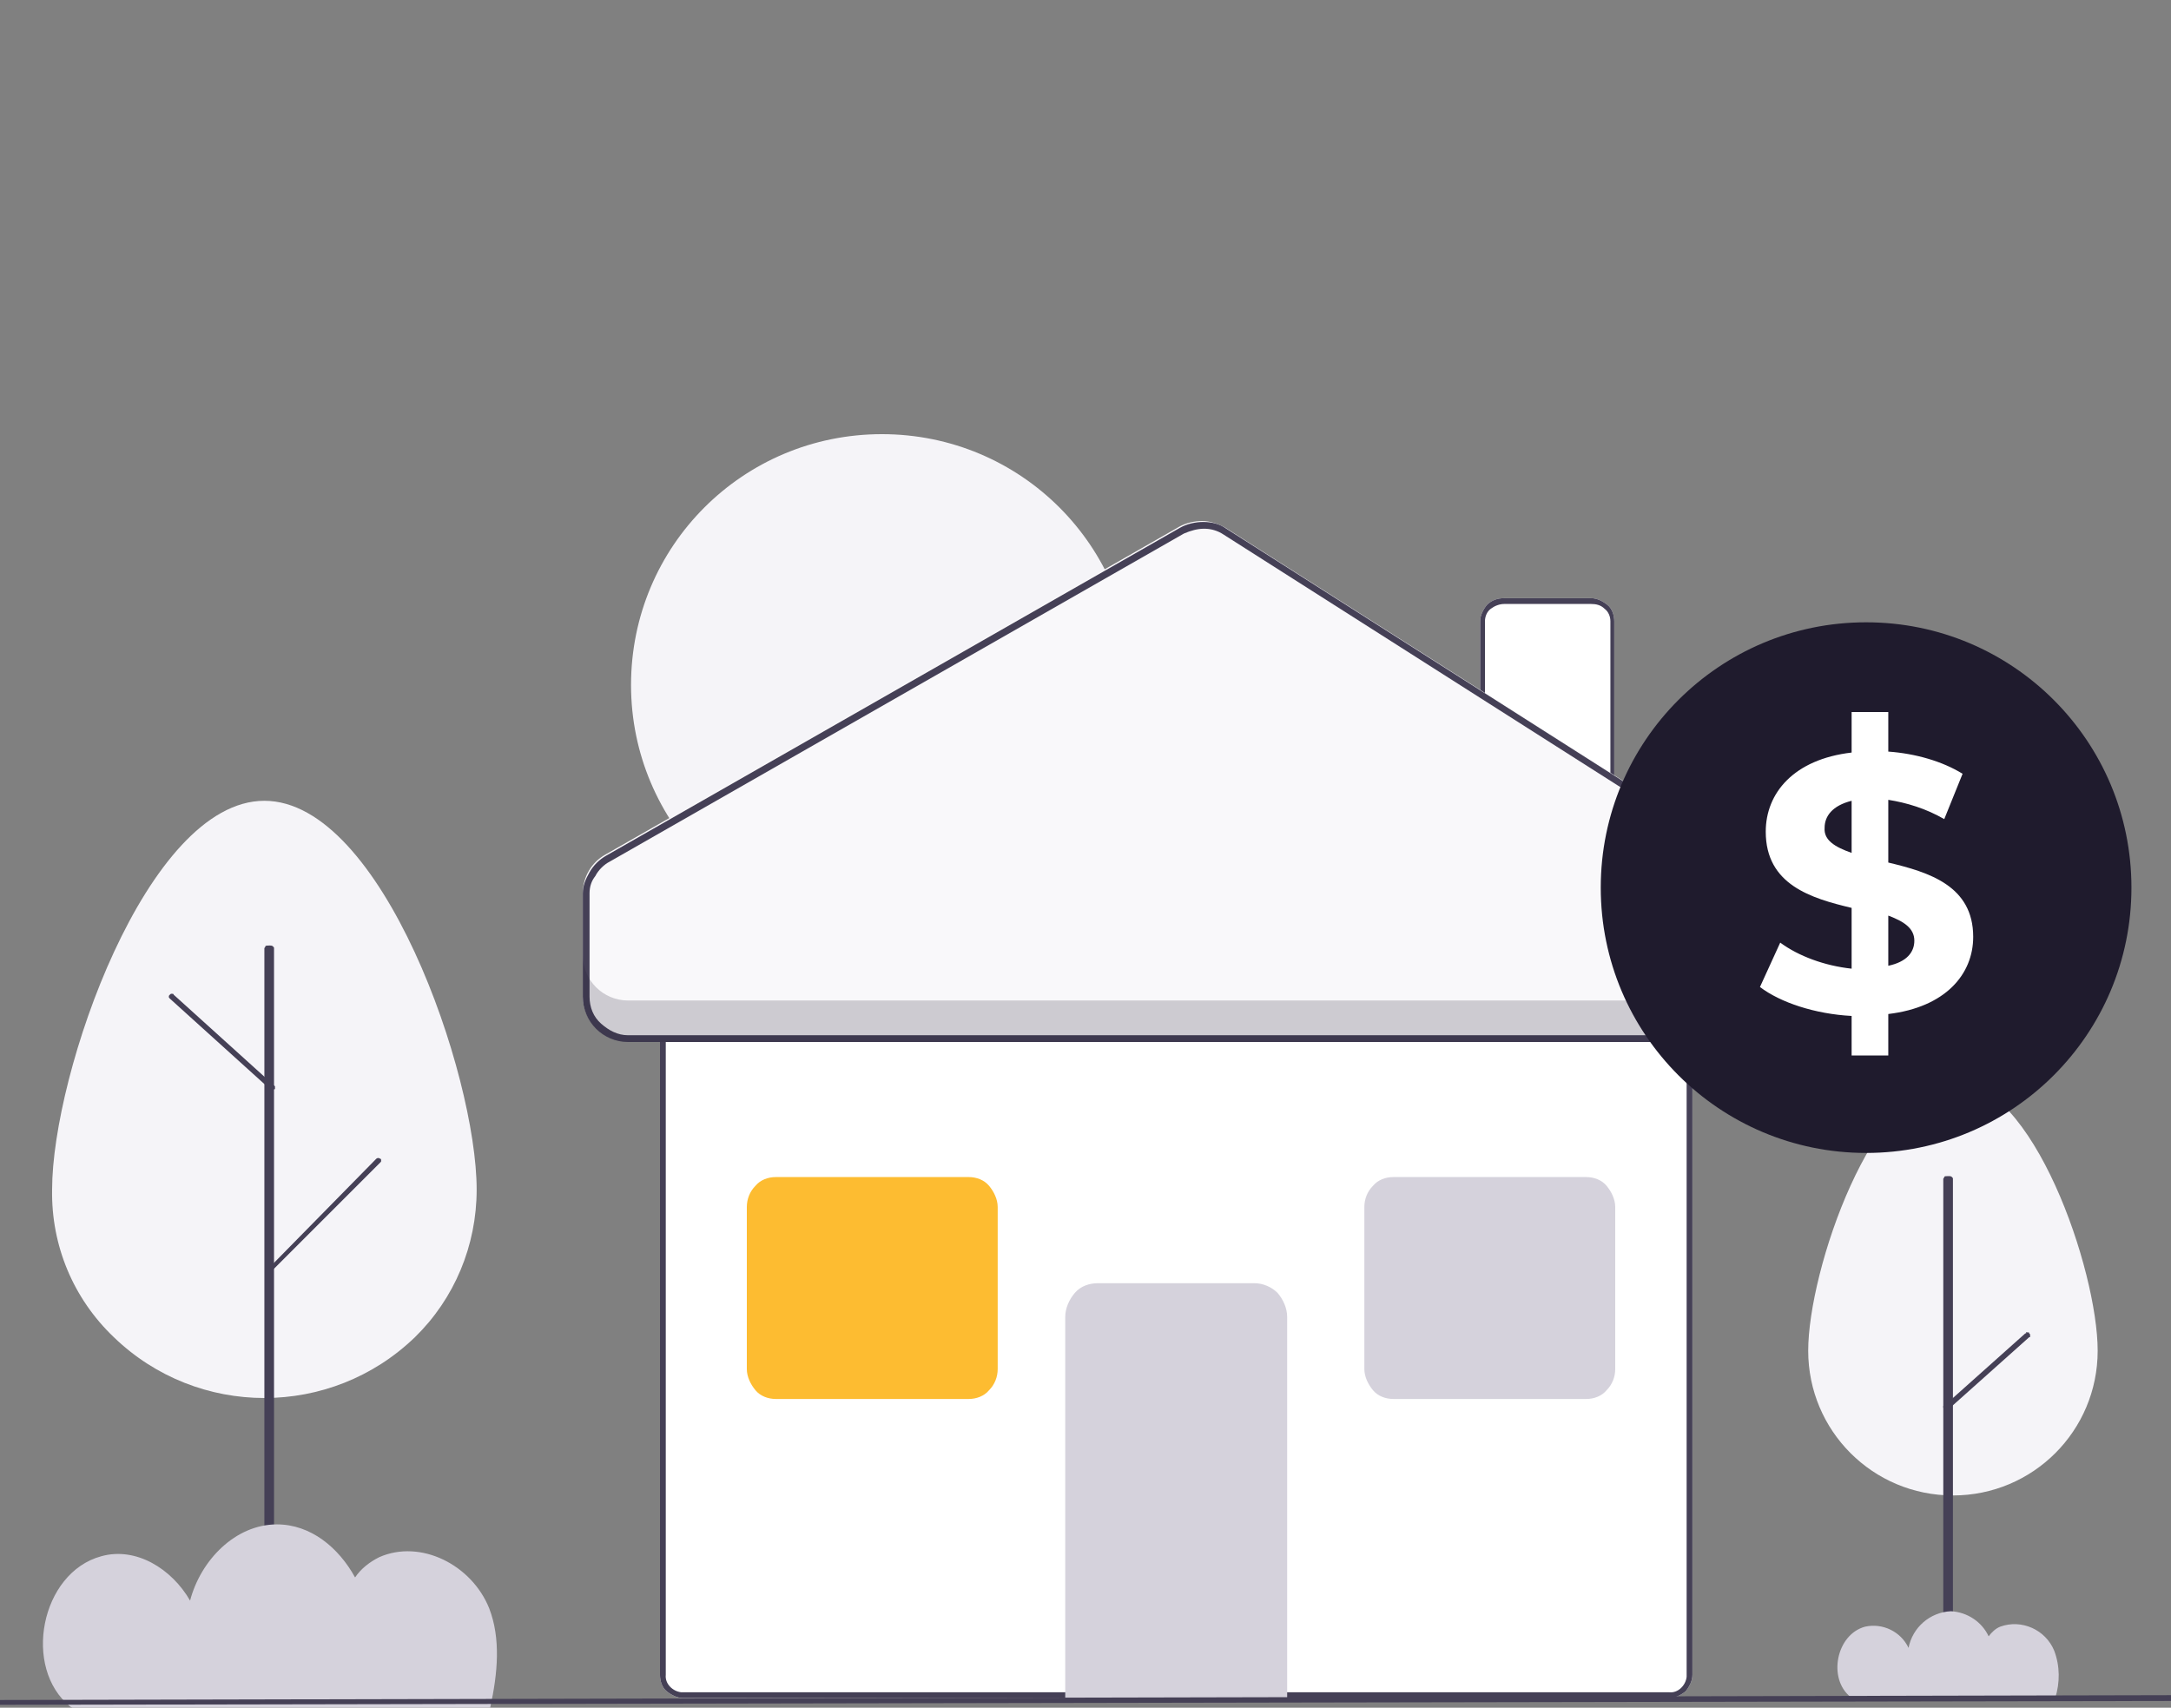 <?xml version="1.0" encoding="utf-8"?>
<!-- Generator: Adobe Illustrator 24.1.2, SVG Export Plug-In . SVG Version: 6.00 Build 0)  -->
<svg version="1.1" id="Capa_1" xmlns="http://www.w3.org/2000/svg" xmlns:xlink="http://www.w3.org/1999/xlink" x="0px" y="0px"
	 viewBox="0 0 225 177" style="enable-background:new 0 0 225 177;" xml:space="preserve">
<rect x="0" y="0" width="225" height="177" fill="#808080" stroke="none"/>
<style type="text/css">
	.st0{fill:#FFFFFF;}
	.st1{fill:#F5F4F8;}
	.st2{fill:#454056;}
	.st3{fill:#D5D2DC;}
	.st4{fill:#FDBC31;}
	.st5{fill:#F9F8FA;}
	.st6{fill-rule:evenodd;clip-rule:evenodd;fill:#454056;}
	.st7{opacity:0.2;fill:#1F1B2D;enable-background:new    ;}
	.st8{fill:#1F1B2D;}
	.st9{enable-background:new    ;}
</style>
<path class="st0" d="M167.4,87h-14V64.4c0-0.6,0.3-1.2,0.7-1.7c0.5-0.5,1.1-0.7,1.8-0.7h9c0.6,0,1.2,0.3,1.7,0.7s0.7,1.1,0.7,1.7V87
	H167.4z"/>
<path class="st1" d="M91.4,97c14.4,0,26-11.6,26-26s-11.6-26-26-26s-26,11.6-26,26C65.4,85.3,77,97,91.4,97L91.4,97z"/>
<path class="st0" d="M173,176H70.8c-0.6,0-1.2-0.3-1.7-0.7s-0.7-1.1-0.7-1.7v-69.3c0-0.6,0.3-1.2,0.7-1.7c0.4-0.5,1.1-0.7,1.7-0.7
	H173c0.6,0,1.2,0.3,1.7,0.7c0.4,0.5,0.7,1.1,0.7,1.7v69.3c0,0.6-0.3,1.2-0.7,1.7C174.2,175.7,173.6,176,173,176z"/>
<path class="st2" d="M173,176H70.8c-0.6,0-1.2-0.3-1.7-0.7s-0.7-1.1-0.7-1.7v-69.3c0-0.6,0.3-1.2,0.7-1.7c0.4-0.5,1.1-0.7,1.7-0.7
	H173c0.6,0,1.2,0.3,1.7,0.7c0.4,0.5,0.7,1.1,0.7,1.7v69.3c0,0.6-0.3,1.2-0.7,1.7C174.2,175.7,173.6,176,173,176z M70.8,102.5
	c-0.9-0.1-1.7,0.7-1.8,1.6c0,0.1,0,0.1,0,0.2v69.3c-0.1,0.9,0.7,1.7,1.6,1.8c0.1,0,0.1,0,0.2,0H173c0.9,0.1,1.7-0.7,1.8-1.6
	c0-0.1,0-0.1,0-0.2v-69.3c0.1-0.9-0.7-1.7-1.6-1.8c-0.1,0-0.1,0-0.2,0H70.8z"/>
<path class="st3" d="M133.4,176h-23v-39.5c0-0.9,0.4-1.8,1-2.5s1.5-1,2.4-1H130c0.9,0,1.8,0.4,2.4,1c0.6,0.7,1,1.6,1,2.5V176z
	 M164.4,145h-20c-0.8,0-1.6-0.3-2.1-0.9c-0.5-0.6-0.9-1.4-0.9-2.2v-16.8c0-0.8,0.3-1.6,0.9-2.2c0.5-0.6,1.3-0.9,2.1-0.9h20
	c0.8,0,1.6,0.3,2.1,0.9s0.9,1.4,0.9,2.2v16.8c0,0.8-0.3,1.6-0.9,2.2C166,144.7,165.2,145,164.4,145z"/>
<path class="st4" d="M100.4,145h-20c-0.8,0-1.6-0.3-2.1-0.9c-0.5-0.6-0.9-1.4-0.9-2.2v-16.8c0-0.8,0.3-1.6,0.9-2.2
	c0.5-0.6,1.3-0.9,2.1-0.9h20c0.8,0,1.6,0.3,2.1,0.9s0.9,1.4,0.9,2.2v16.8c0,0.8-0.3,1.6-0.9,2.2C102,144.7,101.2,145,100.4,145z"/>
<path class="st2" d="M167.4,87h-14V64.4c0-0.6,0.3-1.2,0.7-1.7c0.5-0.5,1.1-0.7,1.8-0.7h9c0.6,0,1.2,0.3,1.7,0.7s0.7,1.1,0.7,1.7V87
	H167.4z M154,86.5h12.9V64.4c0-0.5-0.2-1-0.6-1.3c-0.4-0.4-0.9-0.5-1.4-0.5h-9c-0.5,0-1,0.2-1.4,0.5s-0.6,0.8-0.6,1.3v22.1H154z"/>
<path class="st5" d="M60.4,103.3V92.6c0-1.7,0.9-3.2,2.3-4l59.5-34c0.7-0.4,1.6-0.6,2.4-0.6s1.7,0.3,2.4,0.7l53.1,33.8
	c0.7,0.4,1.2,1,1.6,1.7c0.4,0.7,0.6,1.4,0.6,2.2v10.8c0,2.6-2.1,4.7-4.7,4.7H65.1c-1.2,0-2.4-0.5-3.3-1.4
	C60.9,105.7,60.4,104.5,60.4,103.3z"/>
<path class="st6" d="M61.1,92.6v10.7c0,1.1,0.4,2.1,1.2,2.8c0.8,0.7,1.7,1.2,2.8,1.2h112.6c1.1,0,2.1-0.4,2.8-1.2
	c0.7-0.8,1.2-1.7,1.2-2.8V92.5c0-0.7-0.2-1.3-0.5-1.9s-0.7-1.1-1.3-1.4l-53.1-33.8c-0.6-0.4-1.3-0.6-2-0.6s-1.4,0.2-2.1,0.5
	l-59.5,34c-0.6,0.3-1.2,0.9-1.5,1.5C61.3,91.3,61.1,91.9,61.1,92.6z M60.4,92.6v10.7c0,2.6,2.1,4.7,4.7,4.7h112.6
	c2.6,0,4.7-2.1,4.7-4.7V92.5c0-0.8-0.2-1.5-0.6-2.2c-0.4-0.7-0.9-1.3-1.6-1.7l-53.1-33.8c-0.7-0.5-1.5-0.7-2.4-0.7
	c-0.8,0-1.7,0.2-2.4,0.6l-59.5,34c-0.7,0.4-1.3,1-1.7,1.7C60.7,91.1,60.4,91.8,60.4,92.6z"/>
<path class="st7" d="M177.7,103.7H65.1c-2.6,0-4.7-2.1-4.7-4.7v4.3c0,2.6,2.1,4.7,4.7,4.7h112.6c2.6,0,4.7-2.1,4.7-4.7V99
	c0,1.2-0.5,2.4-1.4,3.3C180.2,103.2,178.9,103.7,177.7,103.7z"/>
<path class="st2" d="M202.1,133c-0.1,0-0.1,0-0.2-0.1l-6.5-6.4c0-0.1,0-0.1-0.1-0.1l0,0c-0.1,0,0-0.1,0-0.1v-0.1
	c0-0.1,0-0.1,0.1-0.1l0,0c0.1,0,0.1,0,0.1-0.1l0,0h0.2c0.1,0,0.1,0,0.1,0.1l0,0l6.5,6.4l0.1,0.1v0.2c0,0.1,0,0.1-0.1,0.1l0,0
	C202.2,133,202.2,133,202.1,133L202.1,133z"/>
<path class="st1" d="M187.4,140c0-8.3,6.7-28,15-28s15,19.7,15,28s-6.7,15-15,15S187.4,148.3,187.4,140z"/>
<path class="st2" d="M201.9,176c-0.1,0-0.3,0-0.4-0.1c-0.1-0.1-0.1-0.1-0.1-0.2v-53.5c0-0.1,0.1-0.1,0.1-0.2s0.2-0.1,0.4-0.1
	s0.3,0,0.4,0.1s0.1,0.1,0.1,0.2v53.5c0,0.1-0.1,0.1-0.1,0.2S202,176,201.9,176z"/>
<path class="st2" d="M201.7,146h-0.2l-0.1-0.1v-0.1c0-0.1,0-0.1,0.1-0.1l0,0l8.4-7.5c0.1,0,0.1,0,0.1-0.1l0,0c0-0.1,0.1,0,0.1,0h0.1
	c0.1,0,0.1,0,0.1,0.1l0,0l0.1,0.1v0.2c0,0.1,0,0.1-0.1,0.1l0,0l-8.4,7.5c-0.1,0-0.1,0-0.1,0.1l0,0C201.8,146,201.7,146,201.7,146z"
	/>
<path class="st3" d="M191.8,175.9L191.8,175.9L213,176c0.5-1.6,0.5-3.3-0.1-4.9c-0.9-2.2-3.4-3.3-5.6-2.5c-0.5,0.2-0.9,0.6-1.2,1
	c-0.7-1.5-2.2-2.5-3.9-2.6c-2.2,0.1-4,1.7-4.4,3.8c-0.8-1.7-2.7-2.6-4.5-2.2C190.3,169.4,189.4,174,191.8,175.9z"/>
<path class="st1" d="M5.4,123.3c0-12,9.8-40.3,22-40.3s22,28.4,22,40.3c0,5.8-2.3,11.3-6.4,15.3c-8.7,8.4-22.5,8.4-31.2,0
	C7.6,134.6,5.3,129.1,5.4,123.3z"/>
<path class="st2" d="M27.9,176c-0.1,0-0.3,0-0.4-0.1s-0.1-0.1-0.1-0.2V98.3c0-0.1,0.1-0.1,0.1-0.2s0.2-0.1,0.4-0.1s0.3,0,0.4,0.1
	s0.1,0.1,0.1,0.2v77.5c0,0.1-0.1,0.1-0.1,0.2S28.1,176,27.9,176z"/>
<path class="st2" d="M27.7,132h-0.1l-0.1-0.1v-0.1c0-0.1,0-0.1,0.1-0.1l0,0L39,120.1c0.1-0.1,0.3-0.1,0.4,0c0.1,0,0.1,0.1,0.1,0.2
	s0,0.1-0.1,0.2L27.9,132c-0.1,0-0.1,0-0.1,0.1l0,0C27.8,132,27.8,132,27.7,132z M28.2,113c-0.1,0-0.1,0-0.2-0.1l-10.4-9.4
	c-0.1-0.1-0.1-0.1-0.1-0.2s0-0.1,0.1-0.2s0.1-0.1,0.2-0.1s0.2,0,0.2,0.1l10.4,9.4l0.1,0.1v0.2c0,0.1,0,0.1-0.1,0.1L28.2,113z"/>
<path class="st3" d="M7.3,176.9l0.2,0.1h43.3c0.8-3.6,1.1-7.2-0.1-10.3c-1.8-4.5-7.1-7.2-11.4-5.3c-1,0.5-1.9,1.2-2.5,2.1
	c-1.7-3.1-4.6-5.5-8.1-5.5c-4.3,0-7.9,3.7-9,7.9c-1.9-3.3-5.6-5.6-9.2-4.6C4.2,163,2.3,172.9,7.3,176.9z"/>
<path class="st2" d="M225,175.7L0,176.2v0.5l225-0.4V175.7z"/>
<path class="st8" d="M193.4,119.5c15.2,0,27.5-12.3,27.5-27.5s-12.3-27.5-27.5-27.5S165.9,76.8,165.9,92S178.2,119.5,193.4,119.5
	L193.4,119.5z"/>
<g class="st9">
	<path class="st0" d="M195.7,105.1v4.3h-3.8v-4.1c-3.8-0.2-7.4-1.4-9.5-3l2.1-4.6c1.9,1.4,4.6,2.4,7.4,2.7v-6.3
		c-4.2-1-8.9-2.4-8.9-7.9c0-4,2.9-7.5,8.9-8.2v-4.2h3.8v4.1c2.8,0.2,5.6,1,7.7,2.3l-1.9,4.7c-1.9-1.1-3.9-1.7-5.8-2v6.5
		c4.2,1,8.8,2.4,8.8,7.7C204.5,101,201.6,104.4,195.7,105.1z M191.9,88.4V83c-2,0.5-2.8,1.6-2.8,2.8C189,87.1,190.2,87.8,191.9,88.4
		z M198.4,97.5c0-1.3-1.1-2-2.7-2.6v5.2C197.6,99.7,198.4,98.7,198.4,97.5z"/>
</g>
</svg>
